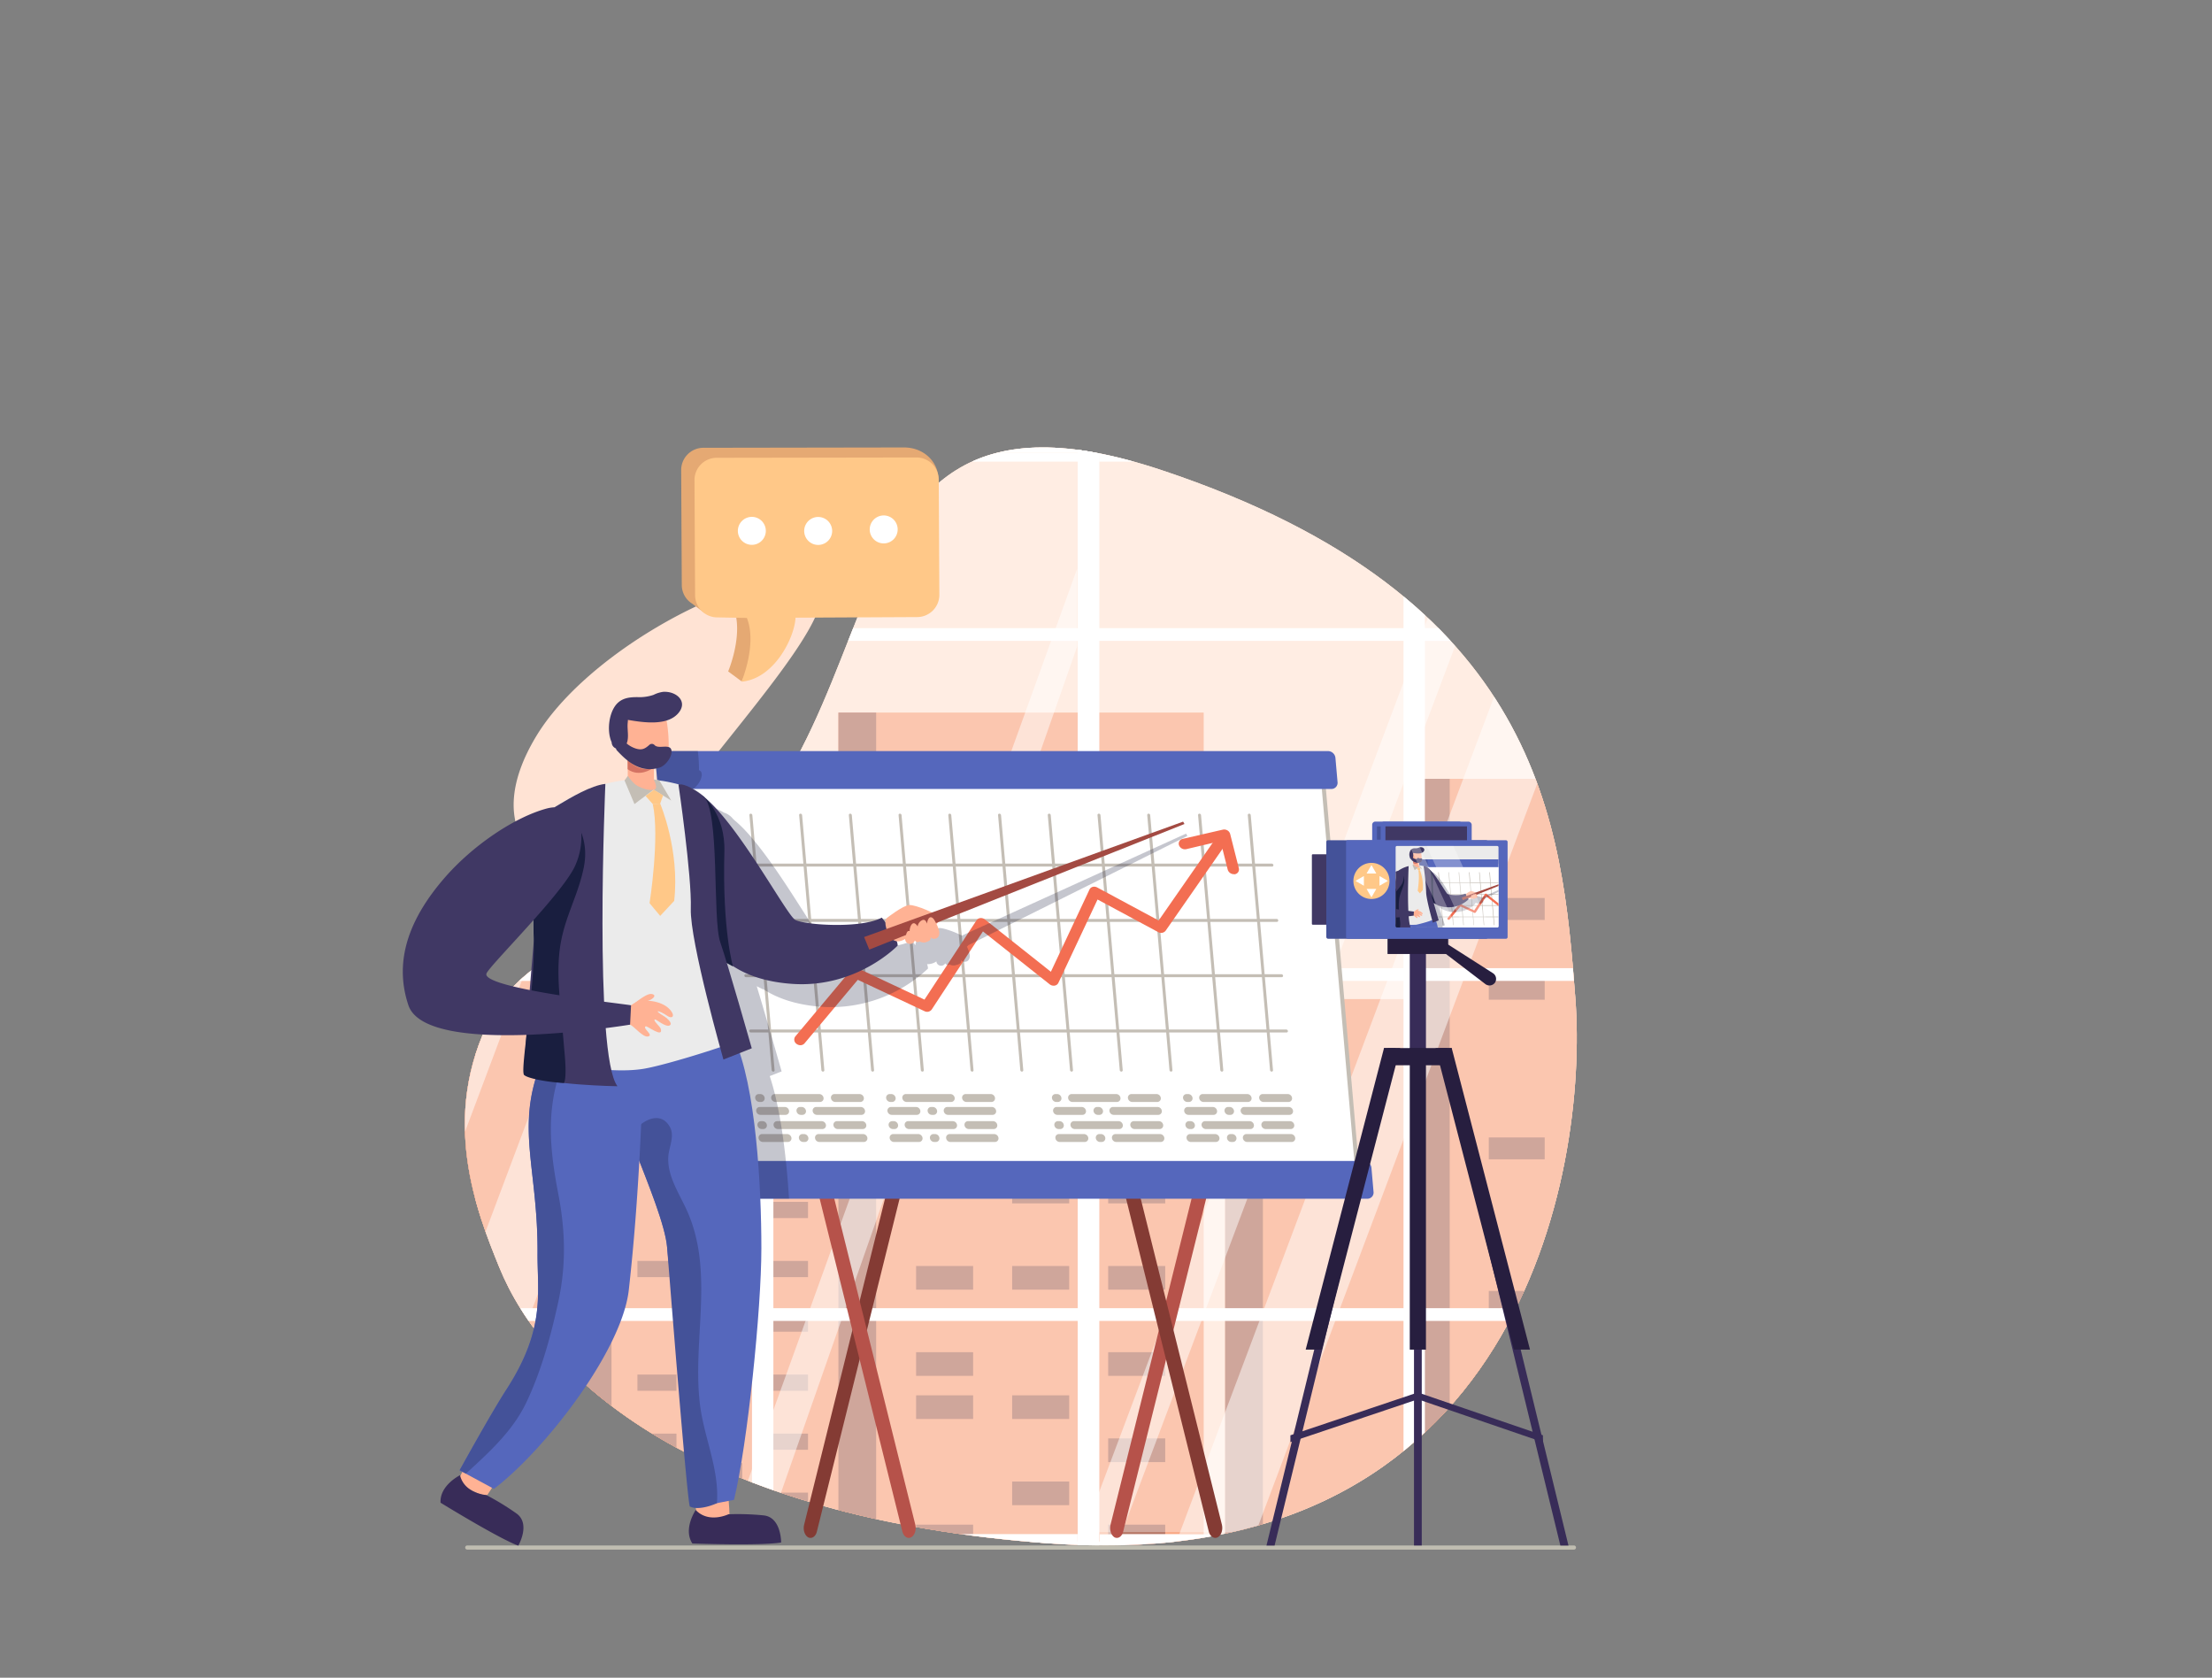 <svg xmlns="http://www.w3.org/2000/svg" width="696.212" height="527.906" data-name="Layer 1" viewBox="-36.536 -39.201 696.212 527.907"><rect x="-36.536" y="-39.201" width="696.212" height="527.907" fill="#808080" stroke="none"/><defs><clipPath id="a"><rect width="276.91" height="96.16" x="98.49" y="-244.87" fill="none"/></clipPath><clipPath id="b"><path fill="none" d="M118.15,280.54c-16.69,31.84-4.43,62,2.4,78.87,14.1,34.78,61.38,79.36,174.75,87.14,146,10,168.14-116.89,164-171.55S448.86,148.62,329.06,108.73s-72.83,98.63-165,139.26C147.68,255.2,126.52,264.57,118.15,280.54Z"/></clipPath><clipPath id="c"><rect width="32.38" height="25.64" x="402.72" y="226.99" fill="none" rx=".38" transform="rotate(180 418.915 239.815)"/></clipPath><clipPath id="d"><path fill="none" d="M402.56,227.69v24.82a.78.78,0,0,0,.8.77h31.2a.79.79,0,0,0,.81-.77V227.69a1,1,0,0,0-1-1H403.58A1,1,0,0,0,402.56,227.69Z"/></clipPath></defs><g clip-path="url(#a)"><path fill="#002cad" d="M171.64-9.79s-2.17,7.35,2.37,11c0,0,22-6.24,28.23-9.46,0,0-2.51-8-8.35-6.84a87,87,0,0,0-11.39,3.28S177.2-6.73,171.64-9.79Z"/><path fill="#002cad" d="M186.19-5.79S181.71.43 184.78 5.4c0 0 22.84 1.4 29.76.42 0 0 .3-8.42-5.61-9.22a87.48 87.48 0 00-11.83-.68S190.42-1.06 186.19-5.79zM371.08-9.79s-2.17 7.35 2.37 11c0 0 22-6.24 28.22-9.46 0 0-2.5-8-8.34-6.84a87 87 0 00-11.39 3.28S376.63-6.73 371.08-9.79z"/><path fill="#002cad" d="M385.63-5.79S381.15.43 384.22 5.4c0 0 22.84 1.4 29.76.42 0 0 .3-8.42-5.61-9.22a87.54 87.54 0 00-11.83-.68S389.86-1.06 385.63-5.79zM276.4-9.26s-2.16 7.32 2.37 11c0 0 22-6.23 28.15-9.43 0 0-2.5-8-8.33-6.83a87.69 87.69 0 00-11.36 3.27S281.94-6.21 276.4-9.26z"/><path fill="#002cad" d="M290.91-5.27s-4.46,6.2-1.4,11.16c0,0,22.78,1.4,29.68.42,0,0,.3-8.4-5.59-9.2a87.07,87.07,0,0,0-11.8-.68S295.13-.56,290.91-5.27Z"/></g><path fill="#ffe3d4" d="M118.15,280.54c-16.69,31.84-4.43,62,2.4,78.87,14.1,34.78,61.38,79.36,174.75,87.14,146,10,168.14-116.89,164-171.55S448.86,148.62,329.06,108.73s-72.83,98.63-165,139.26C147.68,255.2,126.52,264.57,118.15,280.54Z"/><path fill="#ffe3d4" d="M126.82,222.81a9.59,9.59,0,0,0,7.91,5.84c13.7,1.35,33.45-4.46,53.88-30.13,22.84-28.71,47.87-58.32,23.35-56s-65,25.57-79.71,49.92C123.23,207.37,124.5,217.34,126.82,222.81Z"/><g clip-path="url(#b)"><rect width="423.19" height="384.81" x="45.27" y="79.9" fill="#ffe3d4"/><polygon fill="#f9a884" points="126.56 215.9 126.56 203.49 147.15 203.49 147.15 144.15 152.83 144.15 152.83 203.49 175.01 203.49 175.01 215.9 186.89 215.9 186.89 464.71 101.21 464.71 101.21 215.9 126.56 215.9"/><rect width="11.88" height="223.81" x="101.21" y="215.9" fill="#b67665" transform="rotate(180 107.15 327.81)"/><rect width="85.69" height="189.54" x="144.05" y="275.17" fill="#f9a884" transform="rotate(180 186.895 369.94)"/><rect width="11.88" height="189.54" x="144.05" y="275.17" fill="#b67665" transform="rotate(180 149.99 369.94)"/><rect width="12.3" height="5.1" x="205.49" y="283.25" fill="#b67665" transform="rotate(180 211.635 285.795)"/><rect width="12.3" height="5.1" x="184.78" y="283.25" fill="#b67665" transform="rotate(180 190.93 285.795)"/><rect width="12.3" height="5.1" x="205.49" y="301.83" fill="#b67665" transform="rotate(180 211.635 304.375)"/><rect width="12.3" height="5.1" x="184.78" y="301.83" fill="#b67665" transform="rotate(180 190.93 304.375)"/><rect width="12.29" height="5.1" x="164.08" y="301.83" fill="#b67665" transform="rotate(180 170.23 304.375)"/><rect width="12.3" height="5.1" x="205.49" y="320.41" fill="#b67665" transform="rotate(180 211.635 322.96)"/><rect width="12.29" height="5.1" x="164.08" y="320.41" fill="#b67665" transform="rotate(180 170.23 322.96)"/><rect width="12.3" height="5.1" x="184.78" y="329.7" fill="#b67665" transform="rotate(180 190.93 332.25)"/><rect width="12.3" height="5.1" x="205.49" y="338.99" fill="#b67665" transform="rotate(180 211.635 341.54)"/><rect width="12.3" height="5.1" x="184.78" y="348.28" fill="#b67665" transform="rotate(180 190.93 350.83)"/><rect width="12.3" height="5.1" x="205.49" y="357.57" fill="#b67665" transform="rotate(180 211.635 360.12)"/><rect width="12.29" height="5.1" x="164.08" y="357.57" fill="#b67665" transform="rotate(180 170.23 360.12)"/><rect width="12.3" height="5.1" x="205.49" y="374.74" fill="#b67665" transform="rotate(180 211.635 377.29)"/><rect width="12.3" height="5.1" x="184.78" y="374.74" fill="#b67665" transform="rotate(180 190.93 377.29)"/><rect width="12.3" height="5.1" x="205.49" y="393.32" fill="#b67665" transform="rotate(180 211.635 395.87)"/><rect width="12.3" height="5.1" x="184.78" y="393.32" fill="#b67665" transform="rotate(180 190.93 395.87)"/><rect width="12.29" height="5.1" x="164.08" y="393.32" fill="#b67665" transform="rotate(180 170.23 395.87)"/><rect width="12.3" height="5.1" x="205.49" y="411.9" fill="#b67665" transform="rotate(180 211.635 414.45)"/><rect width="12.29" height="5.1" x="164.08" y="411.9" fill="#b67665" transform="rotate(180 170.23 414.45)"/><rect width="12.3" height="5.1" x="184.78" y="421.19" fill="#b67665" transform="rotate(180 190.93 423.74)"/><rect width="12.29" height="5.1" x="164.08" y="421.19" fill="#b67665" transform="rotate(180 170.23 423.74)"/><rect width="12.3" height="5.1" x="205.49" y="430.48" fill="#b67665" transform="rotate(180 211.635 433.03)"/><rect width="12.3" height="5.1" x="184.78" y="439.77" fill="#b67665" transform="rotate(180 190.93 442.32)"/><rect width="12.3" height="5.1" x="205.49" y="449.06" fill="#b67665" transform="rotate(180 211.635 451.615)"/><rect width="12.29" height="5.1" x="164.08" y="449.06" fill="#b67665" transform="rotate(180 170.23 451.615)"/><rect width="85.69" height="189.54" x="349.07" y="275.17" fill="#f9a884" transform="rotate(180 391.915 369.94)"/><rect width="11.88" height="189.54" x="349.07" y="275.17" fill="#b67665" transform="rotate(180 355.01 369.94)"/><rect width="114.97" height="279.69" x="227.35" y="185.02" fill="#f9a884" transform="rotate(180 284.835 324.865)"/><rect width="11.88" height="279.69" x="227.35" y="185.02" fill="#b67665" transform="rotate(180 233.29 324.865)"/><rect width="17.95" height="7.45" x="312.25" y="198.41" fill="#b67665" transform="rotate(180 321.23 202.14)"/><rect width="17.95" height="7.45" x="282.02" y="198.41" fill="#b67665" transform="rotate(180 291 202.14)"/><rect width="17.95" height="7.45" x="312.25" y="225.55" fill="#b67665" transform="rotate(180 321.23 229.275)"/><rect width="17.95" height="7.45" x="282.02" y="225.55" fill="#b67665" transform="rotate(180 291 229.275)"/><rect width="17.95" height="7.45" x="251.79" y="225.55" fill="#b67665" transform="rotate(180 260.77 229.275)"/><rect width="17.95" height="7.45" x="312.25" y="252.68" fill="#b67665" transform="rotate(180 321.23 256.405)"/><rect width="17.95" height="7.45" x="251.79" y="252.68" fill="#b67665" transform="rotate(180 260.77 256.405)"/><rect width="17.95" height="7.45" x="282.02" y="266.25" fill="#b67665" transform="rotate(180 291 269.97)"/><rect width="17.95" height="7.45" x="312.25" y="279.81" fill="#b67665" transform="rotate(180 321.23 283.54)"/><rect width="17.95" height="7.45" x="282.02" y="293.38" fill="#b67665" transform="rotate(180 291 297.105)"/><rect width="17.95" height="7.45" x="312.25" y="306.95" fill="#b67665" transform="rotate(180 321.23 310.67)"/><rect width="17.95" height="7.45" x="251.79" y="306.95" fill="#b67665" transform="rotate(180 260.77 310.67)"/><rect width="17.95" height="7.45" x="312.25" y="332.02" fill="#b67665" transform="rotate(180 321.23 335.745)"/><rect width="17.95" height="7.45" x="282.02" y="332.02" fill="#b67665" transform="rotate(180 291 335.745)"/><rect width="17.95" height="7.45" x="312.25" y="359.15" fill="#b67665" transform="rotate(180 321.23 362.88)"/><rect width="17.95" height="7.45" x="282.02" y="359.15" fill="#b67665" transform="rotate(180 291 362.88)"/><rect width="17.95" height="7.45" x="251.79" y="359.15" fill="#b67665" transform="rotate(180 260.77 362.88)"/><rect width="17.95" height="7.45" x="312.25" y="386.29" fill="#b67665" transform="rotate(180 321.23 390.01)"/><rect width="17.95" height="7.45" x="251.79" y="386.29" fill="#b67665" transform="rotate(180 260.77 390.01)"/><rect width="17.95" height="7.45" x="282.02" y="399.85" fill="#b67665" transform="rotate(180 291 403.58)"/><rect width="17.95" height="7.45" x="251.79" y="399.85" fill="#b67665" transform="rotate(180 260.77 403.58)"/><rect width="17.95" height="7.45" x="312.25" y="413.42" fill="#b67665" transform="rotate(180 321.23 417.145)"/><rect width="17.95" height="7.45" x="282.02" y="426.99" fill="#b67665" transform="rotate(180 291 430.71)"/><rect width="17.95" height="7.45" x="312.25" y="440.55" fill="#b67665" transform="rotate(180 321.23 444.28)"/><rect width="17.95" height="7.45" x="251.79" y="440.55" fill="#b67665" transform="rotate(180 260.77 444.28)"/><rect width="112.68" height="258.84" x="408.1" y="205.87" fill="#f9a884" transform="rotate(180 464.44 335.285)"/><rect width="11.65" height="258.84" x="408.1" y="205.87" fill="#b67665" transform="rotate(180 413.925 335.285)"/><rect width="17.6" height="6.9" x="491.31" y="218.26" fill="#b67665" transform="rotate(180 500.115 221.71)"/><rect width="17.6" height="6.9" x="461.69" y="218.26" fill="#b67665" transform="rotate(180 470.485 221.71)"/><rect width="17.6" height="6.9" x="491.31" y="243.37" fill="#b67665" transform="rotate(180 500.115 246.82)"/><rect width="17.6" height="6.9" x="461.69" y="243.37" fill="#b67665" transform="rotate(180 470.485 246.82)"/><rect width="17.6" height="6.9" x="432.06" y="243.37" fill="#b67665" transform="rotate(180 440.855 246.82)"/><rect width="17.6" height="6.9" x="491.31" y="268.48" fill="#b67665" transform="rotate(180 500.115 271.93)"/><rect width="17.6" height="6.9" x="432.06" y="268.48" fill="#b67665" transform="rotate(180 440.855 271.93)"/><rect width="17.6" height="6.9" x="461.69" y="281.04" fill="#b67665" transform="rotate(180 470.485 284.49)"/><rect width="17.6" height="6.9" x="491.31" y="293.6" fill="#b67665" transform="rotate(180 500.115 297.045)"/><rect width="17.6" height="6.9" x="461.69" y="306.15" fill="#b67665" transform="rotate(180 470.485 309.6)"/><rect width="17.6" height="6.9" x="491.31" y="318.71" fill="#b67665" transform="rotate(180 500.115 322.155)"/><rect width="17.6" height="6.9" x="432.06" y="318.71" fill="#b67665" transform="rotate(180 440.855 322.155)"/><rect width="17.6" height="6.9" x="491.31" y="341.91" fill="#b67665" transform="rotate(180 500.115 345.36)"/><rect width="17.6" height="6.9" x="461.69" y="341.91" fill="#b67665" transform="rotate(180 470.485 345.36)"/><rect width="17.6" height="6.9" x="491.31" y="367.02" fill="#b67665" transform="rotate(180 500.115 370.47)"/><rect width="17.6" height="6.9" x="461.69" y="367.02" fill="#b67665" transform="rotate(180 470.485 370.47)"/><rect width="17.6" height="6.9" x="432.06" y="367.02" fill="#b67665" transform="rotate(180 440.855 370.47)"/><rect width="17.6" height="6.9" x="491.31" y="392.13" fill="#b67665" transform="rotate(180 500.115 395.58)"/><rect width="17.6" height="6.9" x="432.06" y="392.13" fill="#b67665" transform="rotate(180 440.855 395.58)"/><rect width="17.6" height="6.9" x="461.69" y="404.69" fill="#b67665" transform="rotate(180 470.485 408.135)"/><rect width="17.6" height="6.9" x="432.06" y="404.69" fill="#b67665" transform="rotate(180 440.855 408.135)"/><rect width="17.6" height="6.9" x="491.31" y="417.24" fill="#b67665" transform="rotate(180 500.115 420.69)"/><rect width="17.6" height="6.9" x="461.69" y="429.8" fill="#b67665" transform="rotate(180 470.485 433.245)"/><rect width="17.6" height="6.9" x="491.31" y="442.35" fill="#b67665" transform="rotate(180 500.115 445.8)"/><rect width="17.6" height="6.9" x="432.06" y="442.35" fill="#b67665" transform="rotate(180 440.855 445.8)"/><rect width="72.57" height="176.55" x="43.95" y="288.16" fill="#f9a884" transform="rotate(180 80.24 376.435)"/><rect width="7.5" height="176.55" x="43.95" y="288.16" fill="#b67665" transform="rotate(180 47.705 376.435)"/><rect width="11.33" height="4.7" x="97.55" y="296.61" fill="#b67665" transform="rotate(180 103.215 298.965)"/><rect width="11.33" height="4.7" x="78.46" y="296.61" fill="#b67665" transform="rotate(180 84.13 298.965)"/><rect width="11.33" height="4.7" x="97.55" y="313.74" fill="#b67665" transform="rotate(180 103.215 316.095)"/><rect width="11.33" height="4.7" x="78.46" y="313.74" fill="#b67665" transform="rotate(180 84.13 316.095)"/><rect width="11.33" height="4.7" x="59.38" y="313.74" fill="#b67665" transform="rotate(180 65.05 316.095)"/><rect width="11.33" height="4.7" x="97.55" y="330.87" fill="#b67665" transform="rotate(180 103.215 333.22)"/><rect width="11.33" height="4.7" x="59.38" y="330.87" fill="#b67665" transform="rotate(180 65.05 333.22)"/><rect width="11.33" height="4.7" x="78.46" y="339.43" fill="#b67665" transform="rotate(180 84.13 341.785)"/><rect width="11.33" height="4.7" x="97.55" y="348" fill="#b67665" transform="rotate(180 103.215 350.35)"/><rect width="11.33" height="4.7" x="78.46" y="356.56" fill="#b67665" transform="rotate(180 84.13 358.91)"/><rect width="11.33" height="4.7" x="97.55" y="365.12" fill="#b67665" transform="rotate(180 103.215 367.475)"/><rect width="11.33" height="4.7" x="59.38" y="365.12" fill="#b67665" transform="rotate(180 65.05 367.475)"/><rect width="11.33" height="4.7" x="97.55" y="380.95" fill="#b67665" transform="rotate(180 103.215 383.305)"/><rect width="11.33" height="4.7" x="78.46" y="380.95" fill="#b67665" transform="rotate(180 84.13 383.305)"/><rect width="11.33" height="4.7" x="97.55" y="398.08" fill="#b67665" transform="rotate(180 103.215 400.43)"/><rect width="11.33" height="4.7" x="78.46" y="398.08" fill="#b67665" transform="rotate(180 84.13 400.43)"/><rect width="11.33" height="4.7" x="59.38" y="398.08" fill="#b67665" transform="rotate(180 65.05 400.43)"/><rect width="11.33" height="4.7" x="97.55" y="415.21" fill="#b67665" transform="rotate(180 103.215 417.555)"/><rect width="11.33" height="4.7" x="59.38" y="415.21" fill="#b67665" transform="rotate(180 65.05 417.555)"/><rect width="11.33" height="4.7" x="78.46" y="423.77" fill="#b67665" transform="rotate(180 84.13 426.12)"/><rect width="11.33" height="4.7" x="59.38" y="423.77" fill="#b67665" transform="rotate(180 65.05 426.12)"/><rect width="11.33" height="4.7" x="97.55" y="432.33" fill="#b67665" transform="rotate(180 103.215 434.685)"/><rect width="11.33" height="4.7" x="78.46" y="440.9" fill="#b67665" transform="rotate(180 84.13 443.25)"/><rect width="11.33" height="4.7" x="97.55" y="449.46" fill="#b67665" transform="rotate(180 103.215 451.81)"/><rect width="11.33" height="4.7" x="59.38" y="449.46" fill="#b67665" transform="rotate(180 65.05 451.81)"/><rect width="307.55" height="350.66" x="-1.52" y="99.2" fill="#fff" opacity=".35"/><rect width="6.73" height="359.2" x="302.67" y="95.19" fill="#fff"/><polygon fill="#fff" points="104.36 443.53 80.49 443.53 208.45 103.22 232.32 103.22 104.36 443.53" opacity=".5"/><polygon fill="#fff" points="62.22 443.53 50.28 443.53 178.24 103.22 190.17 103.22 62.22 443.53" opacity=".5"/><polygon fill="#fff" points="204.72 443.53 192.79 443.53 302.49 139.75 302.49 164.23 204.72 443.53" opacity=".5"/><rect width="9.28" height="314.28" x="147.61" y="293.35" fill="#fff" transform="rotate(-90 152.255 450.495)"/><rect width="6.73" height="355.57" x="200.15" y="97" fill="#fff"/><rect width="2.83" height="300.75" x="150.84" y="294.57" fill="#fff" transform="rotate(90 152.255 444.945)"/><rect width="8.02" height="314.28" x="148.24" y="-57.94" fill="#fff" transform="rotate(-90 152.255 99.205)"/><rect width="2.83" height="300.88" x="150.84" y="-45.81" fill="#fff" transform="rotate(90 152.255 104.635)"/><rect width="307.55" height="350.66" x="307.65" y="92.26" fill="#fff" opacity=".35"/><rect width="6.73" height="359.2" x="302.7" y="95.19" fill="#fff"/><polygon fill="#fff" points="358.51 443.53 334.64 443.53 462.6 103.22 486.47 103.22 358.51 443.53" opacity=".5"/><polygon fill="#fff" points="316.37 443.53 304.43 443.53 432.39 103.22 444.32 103.22 316.37 443.53" opacity=".5"/><polygon fill="#fff" points="512.3 443.53 500.37 443.53 610.07 139.75 610.07 164.23 512.3 443.53" opacity=".6"/><rect width="6.73" height="355.57" x="405.21" y="97" fill="#fff"/><rect width="9.28" height="314.28" x="455.19" y="293.35" fill="#fff" transform="rotate(-90 459.835 450.495)"/><rect width="6.73" height="355.57" x="507.73" y="97" fill="#fff"/><rect width="2.83" height="300.75" x="458.42" y="294.57" fill="#fff" transform="rotate(90 459.835 444.945)"/><rect width="8.02" height="314.28" x="455.82" y="-57.94" fill="#fff" transform="rotate(-90 459.835 99.205)"/><rect width="2.83" height="300.88" x="458.42" y="-45.81" fill="#fff" transform="rotate(90 459.835 104.635)"/><rect width="4.01" height="632.91" x="309.56" y="-156.01" fill="#fff" transform="rotate(-90 311.57 160.45)"/><rect width="4.01" height="632.91" x="309.56" y="-49.02" fill="#fff" transform="rotate(-90 311.57 267.44)"/><rect width="4.01" height="632.91" x="309.56" y="57.97" fill="#fff" transform="rotate(-90 311.575 374.425)"/></g><path fill="#c0bdb1" d="M458.93,448.4H110.61a.65.65,0,1,1,0-1.29H458.93a.65.65,0,0,1,0,1.29Z"/><path fill="#b6524a" d="M315,444.72c.89,0,1.72-.8,2-2.07L348,318.28c.4-1.62-.19-3.39-1.32-4s-2.36.27-2.76,1.88L313,440.57c-.4,1.61.19,3.39,1.31,4A1.53,1.53,0,0,0,315,444.72Z"/><path fill="#843b34" d="M346 444.72a1.46 1.46 0 00.72-.19c1.13-.57 1.72-2.35 1.32-4L317.08 316.19c-.4-1.61-1.64-2.46-2.77-1.88s-1.71 2.35-1.31 4l30.91 124.37C344.23 443.92 345.06 444.72 346 444.72zM218.59 444.72c.89 0 1.73-.8 2-2.07l30.91-124.37c.4-1.62-.18-3.39-1.31-4s-2.36.27-2.76 1.88L216.56 440.57c-.41 1.61.18 3.39 1.31 4A1.49 1.49 0 00218.59 444.72z"/><path fill="#b6524a" d="M249.5,444.72a1.5,1.5,0,0,0,.73-.19c1.13-.57,1.71-2.35,1.31-4L220.63,316.19c-.4-1.61-1.64-2.46-2.76-1.88s-1.72,2.35-1.31,4l30.91,124.37C247.78,443.92,248.61,444.72,249.5,444.72Z"/><polygon fill="#fff" points="390.96 332.72 185.9 332.72 174.62 203.74 379.67 203.74 390.96 332.72"/><path fill="#c4beb5" d="M173.92,203.1H380.26l11.4,130.27H185.32Zm205.17,1.29H175.32l11.17,127.69H390.26Z"/><path fill="#c4beb5" d="M332.06,298a.42.42,0,0,0,.42-.47l-7-80.23a.52.52,0,0,0-.5-.47.43.43,0,0,0-.43.47l7,80.23A.52.52,0,0,0,332.06,298Z"/><path fill="#c4beb5" d="M195.21 233.48H363.83a.42.42 0 00.43-.46.53.53 0 00-.51-.47H195.13a.42.42 0 00-.42.47A.52.52 0 00195.21 233.48zM196.74 250.88H365.35a.42.42 0 00.43-.46.52.52 0 00-.51-.47H196.65a.42.42 0 00-.42.47A.51.51 0 00196.74 250.88zM198.26 268.28H366.88a.42.42 0 00.42-.46.52.52 0 00-.5-.47H198.18a.43.43 0 00-.43.47A.52.52 0 00198.26 268.28zM199.78 285.68H368.4a.41.41 0 00.42-.46.52.52 0 00-.5-.46H199.7a.41.41 0 00-.42.46A.51.51 0 00199.78 285.68z"/><path fill="#c4beb5" d="M316.4 298a.43.43 0 00.43-.47l-7-80.23a.52.52 0 00-.51-.47.42.42 0 00-.42.47l7 80.23A.52.52 0 00316.4 298zM363.71 298a.42.42 0 00.42-.47l-7-80.23a.52.52 0 00-.5-.47.43.43 0 00-.43.47l7 80.23A.53.53 0 00363.71 298zM348.06 298a.42.42 0 00.42-.47l-7-80.23a.52.52 0 00-.5-.47.43.43 0 00-.43.47l7 80.23A.52.52 0 00348.06 298zM300.75 298a.43.43 0 00.43-.47l-7-80.23a.52.52 0 00-.51-.47.42.42 0 00-.42.47l7 80.23A.52.52 0 00300.75 298zM285.1 298a.43.43 0 00.43-.47l-7-80.23a.53.53 0 00-.51-.47.41.41 0 00-.42.47l7 80.23A.51.51 0 00285.1 298zM269.45 298a.41.41 0 00.42-.47l-7-80.23a.51.51 0 00-.5-.47.43.43 0 00-.43.47l7 80.23A.53.53 0 00269.45 298zM253.8 298a.42.42 0 00.42-.47l-7-80.23a.52.52 0 00-.51-.47.42.42 0 00-.42.47l7 80.23A.52.52 0 00253.8 298zM238.14 298a.43.43 0 00.43-.47l-7-80.23a.52.52 0 00-.51-.47.42.42 0 00-.42.47l7 80.23A.52.52 0 00238.14 298zM222.49 298a.43.43 0 00.43-.47l-7-80.23a.53.53 0 00-.51-.47.42.42 0 00-.42.47l7 80.23A.52.52 0 00222.49 298zM206.84 298a.41.41 0 00.42-.47l-7-80.23a.52.52 0 00-.5-.47.42.42 0 00-.42.47l7 80.23A.52.52 0 00206.84 298z"/><path fill="#f36e52" d="M215.38,289.69a2,2,0,0,1-1.2-.41,1.64,1.64,0,0,1-.39-2.36l17.61-21a1.83,1.83,0,0,1,2.15-.39l20.89,9.81,16.37-24.94a1.64,1.64,0,0,1,1.21-.71,2,2,0,0,1,1.44.43l20.76,16.46,12.15-25.87a1.59,1.59,0,0,1,1-.84,2,2,0,0,1,1.43.18l19.34,10.4,17.47-25.12a1.82,1.82,0,0,1,2.47-.37,1.67,1.67,0,0,1,.59,2.34l-18.33,26.36a1.81,1.81,0,0,1-2.33.45l-19.1-10.27-12.32,26.22a1.59,1.59,0,0,1-1.19.88,2,2,0,0,1-1.56-.42l-21-16.64-16.13,24.58a1.78,1.78,0,0,1-2.26.52l-21-9.87-16.77,20A1.7,1.7,0,0,1,215.38,289.69Z"/><path fill="#f36e52" d="M351.78,235.87a2,2,0,0,1-1.9-1.42l-2.27-9L336.82,228a2,2,0,0,1-2.27-1.23,1.52,1.52,0,0,1,1.15-2l12.64-2.91a2,2,0,0,1,1.44.23,1.89,1.89,0,0,1,.87,1.14l2.73,10.76a1.54,1.54,0,0,1-1.33,1.91A1.23,1.23,0,0,1,351.78,235.87Z"/><path fill="#c4beb5" d="M262.81 307.55h-14a1.39 1.39 0 01-1.35-1.25h0a1.12 1.12 0 011.14-1.24h14a1.38 1.38 0 011.35 1.24h0A1.13 1.13 0 01262.81 307.55zM244.22 307.55h-.49a1.39 1.39 0 01-1.36-1.25h0a1.12 1.12 0 011.14-1.24H244a1.4 1.4 0 011.36 1.24h0A1.13 1.13 0 01244.22 307.55zM275.86 311.61h-14a1.38 1.38 0 01-1.36-1.24h0a1.12 1.12 0 011.14-1.24h14a1.37 1.37 0 011.35 1.24h0A1.11 1.11 0 01275.86 311.61zM257.28 311.61h-.5a1.37 1.37 0 01-1.35-1.24h0a1.11 1.11 0 011.13-1.24h.5a1.38 1.38 0 011.35 1.24h0A1.12 1.12 0 01257.28 311.61zM275.5 307.55h-7.87a1.39 1.39 0 01-1.35-1.25h0a1.12 1.12 0 011.14-1.24h7.86a1.39 1.39 0 011.36 1.24h0A1.13 1.13 0 01275.5 307.55zM252 311.61h-7.87a1.38 1.38 0 01-1.35-1.24h0a1.12 1.12 0 011.13-1.24h7.87a1.38 1.38 0 011.36 1.24h0A1.12 1.12 0 01252 311.61zM263.55 316.07h-14a1.38 1.38 0 01-1.35-1.24h0a1.11 1.11 0 011.13-1.24h14a1.38 1.38 0 011.36 1.24h0A1.12 1.12 0 01263.55 316.07zM245 316.07h-.5a1.38 1.38 0 01-1.35-1.24h0a1.12 1.12 0 011.13-1.24h.5a1.37 1.37 0 011.35 1.24h0A1.12 1.12 0 01245 316.07zM276.6 320.14h-14a1.38 1.38 0 01-1.35-1.25h0a1.12 1.12 0 011.13-1.24h14a1.39 1.39 0 011.35 1.24h0A1.13 1.13 0 01276.6 320.14zM258 320.14h-.5a1.39 1.39 0 01-1.35-1.25h0a1.12 1.12 0 011.13-1.24h.5a1.39 1.39 0 011.36 1.24h0A1.13 1.13 0 01258 320.14zM276.25 316.07h-7.87a1.38 1.38 0 01-1.35-1.24h0a1.11 1.11 0 011.13-1.24H276a1.37 1.37 0 011.35 1.24h0A1.12 1.12 0 01276.25 316.07zM252.7 320.14h-7.87a1.38 1.38 0 01-1.35-1.25h0a1.12 1.12 0 011.13-1.24h7.87a1.39 1.39 0 011.35 1.24h0A1.13 1.13 0 01252.7 320.14zM221.54 307.55h-14a1.39 1.39 0 01-1.35-1.25h0a1.12 1.12 0 011.14-1.24h14a1.39 1.39 0 011.35 1.24h0A1.13 1.13 0 01221.54 307.55zM203 307.55h-.49a1.39 1.39 0 01-1.36-1.25h0a1.12 1.12 0 011.14-1.24h.49a1.39 1.39 0 011.36 1.24h0A1.13 1.13 0 01203 307.55zM234.6 311.61h-14a1.38 1.38 0 01-1.36-1.24h0a1.12 1.12 0 011.14-1.24h14a1.37 1.37 0 011.35 1.24h0A1.12 1.12 0 01234.6 311.61zM216 311.61h-.49a1.37 1.37 0 01-1.35-1.24h0a1.11 1.11 0 011.13-1.24h.5a1.38 1.38 0 011.35 1.24h0A1.12 1.12 0 01216 311.61zM234.24 307.55h-7.87A1.39 1.39 0 01225 306.3h0a1.12 1.12 0 011.13-1.24H234a1.39 1.39 0 011.36 1.24h0A1.13 1.13 0 01234.24 307.55zM210.69 311.61h-7.87a1.37 1.37 0 01-1.35-1.24h0a1.12 1.12 0 011.13-1.24h7.87a1.37 1.37 0 011.35 1.24h0A1.11 1.11 0 01210.69 311.61zM222.29 316.07h-14a1.38 1.38 0 01-1.35-1.24h0a1.11 1.11 0 011.13-1.24h14a1.38 1.38 0 011.36 1.24h0A1.12 1.12 0 01222.29 316.07zM203.71 316.07h-.5a1.38 1.38 0 01-1.35-1.24h0a1.12 1.12 0 011.13-1.24h.5a1.37 1.37 0 011.35 1.24h0A1.12 1.12 0 01203.71 316.07zM235.34 320.14h-14a1.38 1.38 0 01-1.35-1.25h0a1.12 1.12 0 011.13-1.24h14a1.39 1.39 0 011.35 1.24h0A1.13 1.13 0 01235.34 320.14zM216.76 320.14h-.5a1.39 1.39 0 01-1.35-1.25h0a1.12 1.12 0 011.13-1.24h.5a1.4 1.4 0 011.36 1.24h0A1.13 1.13 0 01216.76 320.14zM235 316.07h-7.87a1.38 1.38 0 01-1.35-1.24h0a1.11 1.11 0 011.13-1.24h7.87a1.37 1.37 0 011.35 1.24h0A1.12 1.12 0 01235 316.07zM211.44 320.14h-7.87a1.38 1.38 0 01-1.35-1.25h0a1.11 1.11 0 011.13-1.24h7.87a1.39 1.39 0 011.35 1.24h0A1.13 1.13 0 01211.44 320.14zM356.25 307.55h-14a1.39 1.39 0 01-1.35-1.25h0a1.12 1.12 0 011.14-1.24h14a1.39 1.39 0 011.35 1.24h0A1.13 1.13 0 01356.25 307.55zM337.67 307.55h-.5a1.39 1.39 0 01-1.35-1.25h0a1.12 1.12 0 011.13-1.24h.5a1.39 1.39 0 011.36 1.24h0A1.13 1.13 0 01337.67 307.55zM369.31 311.61h-14a1.38 1.38 0 01-1.36-1.24h0a1.12 1.12 0 011.14-1.24h14a1.37 1.37 0 011.35 1.24h0A1.12 1.12 0 01369.31 311.61zM350.72 311.61h-.49a1.38 1.38 0 01-1.36-1.24h0a1.12 1.12 0 011.14-1.24h.5a1.38 1.38 0 011.35 1.24h0A1.12 1.12 0 01350.72 311.61zM369 307.55h-7.87a1.39 1.39 0 01-1.35-1.25h0a1.12 1.12 0 011.13-1.24h7.87a1.38 1.38 0 011.35 1.24h0A1.12 1.12 0 01369 307.55zM345.4 311.61h-7.87a1.37 1.37 0 01-1.35-1.24h0a1.12 1.12 0 011.13-1.24h7.87a1.37 1.37 0 011.35 1.24h0A1.11 1.11 0 01345.4 311.61zM357 316.07H343a1.38 1.38 0 01-1.35-1.24h0a1.11 1.11 0 011.13-1.24h14a1.37 1.37 0 011.35 1.24h0A1.12 1.12 0 01357 316.07zM338.41 316.07h-.49a1.38 1.38 0 01-1.35-1.24h0a1.12 1.12 0 011.13-1.24h.5a1.37 1.37 0 011.35 1.24h0A1.12 1.12 0 01338.41 316.07zM370.05 320.14H356a1.38 1.38 0 01-1.35-1.25h0a1.12 1.12 0 011.13-1.24h14a1.4 1.4 0 011.35 1.24h0A1.13 1.13 0 01370.05 320.14zM351.47 320.14H351a1.39 1.39 0 01-1.35-1.25h0a1.12 1.12 0 011.13-1.24h.5a1.38 1.38 0 011.35 1.24h0A1.13 1.13 0 01351.47 320.14zM369.7 316.07h-7.87a1.38 1.38 0 01-1.35-1.24h0a1.11 1.11 0 011.13-1.24h7.87a1.37 1.37 0 011.35 1.24h0A1.12 1.12 0 01369.7 316.07zM346.14 320.14h-7.87a1.39 1.39 0 01-1.35-1.25h0a1.12 1.12 0 011.14-1.24h7.87a1.39 1.39 0 011.35 1.24h0A1.13 1.13 0 01346.14 320.14zM315 307.55H301a1.38 1.38 0 01-1.35-1.25h0a1.12 1.12 0 011.13-1.24h14a1.39 1.39 0 011.35 1.24h0A1.13 1.13 0 01315 307.55zM296.41 307.55h-.5a1.39 1.39 0 01-1.35-1.25h0a1.12 1.12 0 011.14-1.24h.49a1.37 1.37 0 011.35 1.24h0A1.11 1.11 0 01296.41 307.55zM328.05 311.61H314a1.38 1.38 0 01-1.35-1.24h0a1.12 1.12 0 011.14-1.24h14a1.37 1.37 0 011.35 1.24h0A1.12 1.12 0 01328.05 311.61zM309.46 311.61H309a1.39 1.39 0 01-1.36-1.24h0a1.12 1.12 0 011.14-1.24h.5a1.38 1.38 0 011.35 1.24h0A1.12 1.12 0 01309.46 311.61zM327.69 307.55h-7.87a1.39 1.39 0 01-1.35-1.25h0a1.12 1.12 0 011.13-1.24h7.87a1.37 1.37 0 011.35 1.24h0A1.11 1.11 0 01327.69 307.55zM304.14 311.61h-7.87a1.37 1.37 0 01-1.35-1.24h0a1.11 1.11 0 011.13-1.24h7.87a1.37 1.37 0 011.35 1.24h0A1.11 1.11 0 01304.14 311.61zM315.74 316.07h-14a1.38 1.38 0 01-1.35-1.24h0a1.11 1.11 0 011.13-1.24h14a1.37 1.37 0 011.35 1.24h0A1.12 1.12 0 01315.74 316.07zM297.16 316.07h-.5a1.38 1.38 0 01-1.35-1.24h0a1.12 1.12 0 011.13-1.24h.5a1.37 1.37 0 011.35 1.24h0A1.12 1.12 0 01297.16 316.07zM328.79 320.14h-14a1.38 1.38 0 01-1.35-1.25h0a1.12 1.12 0 011.13-1.24h14a1.39 1.39 0 011.36 1.24h0A1.13 1.13 0 01328.79 320.14zM310.21 320.14h-.5a1.38 1.38 0 01-1.35-1.25h0a1.12 1.12 0 011.14-1.24H310a1.38 1.38 0 011.35 1.24h0A1.13 1.13 0 01310.21 320.14zM328.44 316.07h-7.87a1.38 1.38 0 01-1.35-1.24h0a1.11 1.11 0 011.13-1.24h7.87a1.37 1.37 0 011.35 1.24h0A1.12 1.12 0 01328.44 316.07zM304.88 320.14H297a1.39 1.39 0 01-1.36-1.25h0a1.12 1.12 0 011.14-1.24h7.87a1.39 1.39 0 011.35 1.24h0A1.13 1.13 0 01304.88 320.14z"/><path fill="#5567bc" d="M381.46 197.14H171.69a1.93 1.93 0 00-2 2.14l.67 7.64a2.39 2.39 0 002.33 2.14H382.5a1.93 1.93 0 001.95-2.14l-.67-7.65A2.37 2.37 0 00381.46 197.14zM392.74 326.11H183a1.93 1.93 0 00-1.95 2.15l.66 7.64A2.39 2.39 0 00184 338H393.78a1.94 1.94 0 002-2.14l-.67-7.65A2.39 2.39 0 00392.74 326.11z"/><path fill="#191e3f" d="M211.81,338c-.88-13.76-2.68-28.38-6.08-38.59l3.74-1.48s-4.64-16.35-7.83-26.8l2,1,0-.12c4.45,2.92,10.49,5.05,18.69,5.62a44.6,44.6,0,0,0,33.21-12.06,4.38,4.38,0,0,0-.29-1.39,4.72,4.72,0,0,0,2.94-.87,1.49,1.49,0,0,0,2.59.89.49.49,0,0,0,.13-.28c.28.31.62.61,1,.54a.91.91,0,0,0,.38-.19,2.77,2.77,0,0,0,2,.24.85.85,0,0,0,.14-.1,1.26,1.26,0,0,0,.56-.1c.78-.34,1.07-.5,1-1.38a1.28,1.28,0,0,0,1,.52c1.2,0,1.75-.83,1.72-2,0-.17,0-.31-.07-.38a.37.37,0,0,0,0-.11,11.62,11.62,0,0,0-.84-2.27,4,4,0,0,0,.45-.47l68.94-34.37-.42-.74-70.54,32.09c-2.42-1.23-5.91-2.46-7.15-2.37-1.91.15-7,4.07-7,4.07a1.71,1.71,0,0,0-.47,1.34c-.65-.87-1.13-1.45-1.13-1.45-6.62,3.56-24.27,2.33-27.24.71-2.67-1.47-17.61-29.59-28.57-38.57-.3-.29-.49-.45-.49-.45h0a5.92,5.92,0,0,0-2.38-1.81l-.49-.18c-3.37-2-4.9-1.62-4.9-1.62h0c-.62-.17-1.23-.33-1.84-.46,0,0,0,0,0,0-1.38-.31-2.74-.53-4.07-.71l0,0a12.49,12.49,0,0,0-1.74-.33V210a10.48,10.48,0,0,0,1.66-.35c2.21-.66,4.23-3.75,3.88-5.5a1.24,1.24,0,0,0-.84-1,44.6,44.6,0,0,0-.37-6.06H171.69a1.93,1.93,0,0,0-2,2.14l.67,7.64a2.39,2.39,0,0,0,2.33,2.14h1.71l10.24,117.05H183a1.93,1.93,0,0,0-1.95,2.15l.66,7.64A2.39,2.39,0,0,0,184,338Z" opacity=".25"/><path fill="#271e3f" d="M433.32,267l-14.69-9.38-1.52,2.25L431,270.47A2.13,2.13,0,0,0,434,270h0A2.14,2.14,0,0,0,433.32,267Z"/><rect width="5.09" height="41.99" x="407.18" y="251.31" fill="#382c58" transform="rotate(180 409.725 272.305)"/><polygon fill="#382c58" points="454.58 447.12 457.13 447.12 418.95 290.6 416.4 290.6 454.58 447.12"/><rect width="2.44" height="156.52" x="408.5" y="290.6" fill="#382c58" transform="rotate(180 409.725 368.855)"/><polygon fill="#382c58" points="362.08 447.12 364.63 447.12 402.8 290.6 400.26 290.6 362.08 447.12"/><polygon fill="#271e3f" points="439.93 385.47 415.29 290.6 420.38 290.6 445.02 385.47 439.93 385.47"/><rect width="5.09" height="94.88" x="407.18" y="290.6" fill="#271e3f"/><polygon fill="#271e3f" points="374.42 385.47 399.07 290.6 404.16 290.6 379.51 385.47 374.42 385.47"/><rect width="21.32" height="5.41" x="399.06" y="290.6" fill="#271e3f" transform="rotate(180 409.725 293.3)"/><rect width="19.09" height="5.41" x="400.18" y="255.59" fill="#271e3f" transform="rotate(180 409.725 258.29)"/><polygon fill="#382c58" points="410.1 401.23 449.09 414.59 449.09 412.44 410.1 399.08 410.1 401.23"/><polygon fill="#382c58" points="369.61 414.59 409.35 401.23 409.35 399.08 369.61 412.44 369.61 414.59"/><path fill="#403864" d="M376.66,229.62h43.6a.27.27,0,0,1,.27.27v21.6a.28.28,0,0,1-.28.28h-43.6a.28.28,0,0,1-.28-.28v-21.6A.27.27,0,0,1,376.66,229.62Z"/><rect width="50.84" height="31" x="380.91" y="225.19" fill="#445299" rx=".52"/><rect width="26.82" height="5.66" x="396.1" y="220.09" fill="#445299" rx=".24"/><path fill="#5567bc" d="M422.68,226.49H396.35a1,1,0,0,1-1-1v-5.17a1,1,0,0,1,1-1h26.33a1,1,0,0,1,1,1v5.17A1,1,0,0,1,422.68,226.49ZM396.85,225h25.33v-4.17H396.85Z"/><rect width="27.15" height="6.92" x="398.78" y="220.09" fill="#403864" rx=".32"/><path fill="#5567bc" d="M425.61,227.74H399.1a1.06,1.06,0,0,1-1.07-1.06v-6.27a1.07,1.07,0,0,1,1.07-1.07h26.51a1.06,1.06,0,0,1,1.06,1.07v6.27A1.05,1.05,0,0,1,425.61,227.74Zm-26.09-1.48h25.67v-5.43H399.52Z"/><rect width="50.84" height="31" x="387.13" y="225.19" fill="#5567bc" rx=".5"/><g clip-path="url(#c)"><path fill="#ebebeb" d="M402.56,227.69v24.82a.78.78,0,0,0,.8.77h31.2a.79.79,0,0,0,.81-.77V227.69a1,1,0,0,0-1-1H403.58A1,1,0,0,0,402.56,227.69Z"/><g clip-path="url(#d)"><path fill="#b6524a" d="M439.91,282.1c.19,0,.36-.17.42-.43l6.36-25.56a.75.75,0,0,0-.27-.82c-.24-.12-.49.06-.57.39l-6.36,25.56a.75.75,0,0,0,.27.82A.42.42,0,0,0,439.91,282.1Z"/><path fill="#843b34" d="M446.27 282.1a.42.42 0 00.15 0 .75.75 0 00.27-.82l-6.36-25.56c-.08-.33-.33-.51-.57-.39a.75.75 0 00-.27.82l6.36 25.56C445.91 281.93 446.08 282.1 446.27 282.1zM420.09 282.1a.49.49 0 00.42-.43l6.35-25.56a.72.72 0 00-.27-.82c-.23-.12-.48.06-.56.39l-6.36 25.56a.75.75 0 00.27.82A.42.42 0 00420.09 282.1z"/><path fill="#b6524a" d="M426.44,282.1a.42.42,0,0,0,.15,0,.72.72,0,0,0,.27-.82l-6.35-25.56c-.08-.33-.34-.51-.57-.39a.75.75,0,0,0-.27.82L426,281.67C426.09,281.93,426.26,282.1,426.44,282.1Z"/><polygon fill="#fff" points="455.52 259.08 413.37 259.08 411.05 232.57 453.2 232.57 455.52 259.08"/><path fill="#c4beb5" d="M410.91,232.43h42.41l2.34,26.78H413.25Zm42.17.27H411.2l2.29,26.24h41.88Z"/><path fill="#c4beb5" d="M443.41,251.93a.09.09,0,0,0,.09-.09l-1.44-16.49a.11.11,0,0,0-.11-.1.09.09,0,0,0-.09.1l1.45,16.49A.1.1,0,0,0,443.41,251.93Z"/><path fill="#c4beb5" d="M415.29 238.68h34.65c.06 0 .09 0 .09-.1a.11.11 0 00-.1-.09H415.27a.09.09 0 00-.09.09A.11.11 0 00415.29 238.68zM415.6 242.26h34.66a.08.08 0 00.08-.1.1.1 0 00-.1-.09H415.58a.09.09 0 00-.09.09A.13.13 0 00415.6 242.26zM415.91 245.83h34.66a.09.09 0 00.09-.09.12.12 0 00-.11-.1H415.9a.08.08 0 00-.09.1A.1.1 0 00415.91 245.83zM416.22 249.41h34.66a.09.09 0 00.09-.1.11.11 0 00-.11-.09H416.21a.09.09 0 00-.09.09A.11.11 0 00416.22 249.41z"/><path fill="#c4beb5" d="M440.19 251.93c.06 0 .1 0 .09-.09l-1.44-16.49a.11.11 0 00-.11-.1.08.08 0 00-.08.1l1.44 16.49A.11.11 0 00440.19 251.93zM449.92 251.93a.08.08 0 00.08-.09l-1.44-16.49a.1.1 0 00-.1-.1c-.06 0-.09 0-.09.1l1.44 16.49A.11.11 0 00449.92 251.93zM446.7 251.93a.09.09 0 00.09-.09l-1.45-16.49a.1.1 0 00-.1-.1.09.09 0 00-.09.1l1.45 16.49A.1.1 0 00446.7 251.93zM437 251.93a.08.08 0 00.08-.09l-1.44-16.49a.1.1 0 00-.1-.1.09.09 0 00-.09.1l1.44 16.49A.12.12 0 00437 251.93zM433.76 251.93a.09.09 0 00.09-.09l-1.45-16.49a.1.1 0 00-.1-.1.09.09 0 00-.09.1l1.45 16.49A.1.1 0 00433.76 251.93zM430.54 251.93c.06 0 .1 0 .09-.09l-1.44-16.49a.11.11 0 00-.11-.1.08.08 0 00-.08.1l1.44 16.49A.1.1 0 00430.54 251.93zM427.33 251.93a.08.08 0 00.08-.09L426 235.35a.1.1 0 00-.1-.1.08.08 0 00-.09.1l1.44 16.49A.11.11 0 00427.33 251.93zM424.11 251.93a.09.09 0 00.09-.09l-1.45-16.49a.1.1 0 00-.1-.1.09.09 0 00-.09.1L424 251.84A.1.1 0 00424.11 251.93zM420.89 251.93a.09.09 0 00.09-.09l-1.44-16.49a.11.11 0 00-.11-.1.08.08 0 00-.08.1l1.44 16.49A.1.1 0 00420.89 251.93zM417.68 251.93a.08.08 0 00.08-.09l-1.44-16.49a.11.11 0 00-.1-.1.08.08 0 00-.09.1l1.44 16.49A.11.11 0 00417.68 251.93z"/><path fill="#f36e52" d="M419.43,250.23a.41.41,0,0,1-.25-.08.35.35,0,0,1-.08-.49l3.62-4.31a.39.39,0,0,1,.45-.08l4.29,2,3.36-5.13a.35.35,0,0,1,.25-.14.41.41,0,0,1,.3.09l4.27,3.38,2.49-5.32a.36.36,0,0,1,.21-.17.39.39,0,0,1,.3,0l4,2.13L446.2,237a.38.38,0,0,1,.51-.08.35.35,0,0,1,.12.49l-3.77,5.41a.35.35,0,0,1-.47.1l-3.93-2.12-2.53,5.39a.31.31,0,0,1-.25.18.41.41,0,0,1-.32-.08l-4.31-3.42-3.31,5.05a.38.38,0,0,1-.47.11l-4.32-2-3.45,4.1A.36.36,0,0,1,419.43,250.23Z"/><path fill="#f36e52" d="M447.46,239.17a.4.4,0,0,1-.38-.29l-.47-1.84-2.22.51a.42.42,0,0,1-.47-.26.32.32,0,0,1,.24-.41l2.6-.6a.42.42,0,0,1,.29.05.37.37,0,0,1,.18.23l.56,2.21a.32.32,0,0,1-.27.4Z"/><path fill="#c4beb5" d="M429.18 253.9H426.3a.28.28 0 01-.28-.25h0a.23.23 0 01.23-.26h2.88a.29.29 0 01.28.26h0A.23.23 0 01429.18 253.9zM425.36 253.9h-.1a.28.28 0 01-.28-.25h0a.23.23 0 01.23-.26h.1a.29.29 0 01.28.26h0A.23.23 0 01425.36 253.9zM431.86 254.74H429a.3.3 0 01-.28-.26h0a.23.23 0 01.24-.25h2.88a.27.27 0 01.27.25h0A.23.23 0 01431.86 254.74zM428 254.74h-.1a.29.29 0 01-.28-.26h0a.23.23 0 01.23-.25H428a.27.27 0 01.27.25h0A.23.23 0 01428 254.74zM431.79 253.9h-1.62a.28.28 0 01-.28-.25h0a.24.24 0 01.24-.26h1.61a.29.29 0 01.28.26h0A.23.23 0 01431.79 253.9zM427 254.74h-1.62a.29.29 0 01-.28-.26h0a.23.23 0 01.24-.25h1.61a.28.28 0 01.28.25h0A.23.23 0 01427 254.74zM429.33 255.65h-2.88a.29.29 0 01-.28-.25h0a.24.24 0 01.24-.26h2.88a.28.28 0 01.27.26h0A.22.22 0 01429.33 255.65zM425.51 255.65h-.1a.28.28 0 01-.28-.25h0a.24.24 0 01.24-.26h.1a.28.28 0 01.27.26h0A.22.22 0 01425.51 255.65zM432 256.49h-2.88a.27.27 0 01-.27-.26h0a.22.22 0 01.23-.25H432a.29.29 0 01.28.25h0A.23.23 0 01432 256.49zM428.19 256.49h-.1a.29.29 0 01-.28-.26h0a.23.23 0 01.24-.25h.1a.28.28 0 01.28.25h0A.23.23 0 01428.19 256.49zM431.94 255.65h-1.62a.27.27 0 01-.27-.25h0a.23.23 0 01.23-.26h1.62a.28.28 0 01.27.26h0A.22.22 0 01431.94 255.65zM427.1 256.49h-1.62a.27.27 0 01-.27-.26h0a.22.22 0 01.23-.25h1.62a.27.27 0 01.27.25h0A.22.22 0 01427.1 256.49zM420.7 253.9h-2.88a.28.28 0 01-.28-.25h0a.23.23 0 01.23-.26h2.88a.29.29 0 01.28.26h0A.23.23 0 01420.7 253.9zM416.88 253.9h-.1a.28.28 0 01-.28-.25h0a.23.23 0 01.23-.26h.1a.28.28 0 01.28.26h0A.23.23 0 01416.88 253.9zM423.38 254.74H420.5a.29.29 0 01-.28-.26h0a.23.23 0 01.24-.25h2.88a.27.27 0 01.27.25h0A.23.23 0 01423.38 254.74zM419.56 254.74h-.1a.29.29 0 01-.28-.26h0a.23.23 0 01.23-.25h.11a.27.27 0 01.27.25h0A.23.23 0 01419.56 254.74zM423.31 253.9h-1.62a.28.28 0 01-.28-.25h0a.24.24 0 01.24-.26h1.61a.29.29 0 01.28.26h0A.23.23 0 01423.31 253.9zM418.47 254.74h-1.62a.29.29 0 01-.28-.26h0a.23.23 0 01.24-.25h1.61a.28.28 0 01.28.25h0A.23.23 0 01418.47 254.74zM420.85 255.65H418a.29.29 0 01-.28-.25h0a.24.24 0 01.24-.26h2.88a.28.28 0 01.27.26h0A.22.22 0 01420.85 255.65zM417 255.65h-.1a.28.28 0 01-.28-.25h0a.24.24 0 01.24-.26h.1a.3.3 0 01.28.26h0A.23.23 0 01417 255.65zM423.53 256.49h-2.88a.27.27 0 01-.27-.26h0a.22.22 0 01.23-.25h2.88a.29.29 0 01.28.25h0A.23.23 0 01423.53 256.49zM419.71 256.49h-.1a.29.29 0 01-.28-.26h0a.23.23 0 01.24-.25h.1a.28.28 0 01.28.25h0A.23.23 0 01419.71 256.49zM423.46 255.65h-1.62a.27.27 0 01-.27-.25h0a.23.23 0 01.23-.26h1.62a.28.28 0 01.27.26h0A.22.22 0 01423.46 255.65zM418.62 256.49H417a.27.27 0 01-.27-.26h0A.22.22 0 01417 256h1.62a.27.27 0 01.27.25h0A.22.22 0 01418.62 256.49zM448.39 253.9h-2.88a.27.27 0 01-.28-.25h0a.23.23 0 01.23-.26h2.88a.29.29 0 01.28.26h0A.23.23 0 01448.39 253.9zM444.57 253.9h-.11a.27.27 0 01-.27-.25h0a.23.23 0 01.23-.26h.1a.29.29 0 01.28.26h0A.23.23 0 01444.57 253.9zM451.07 254.74h-2.88a.29.29 0 01-.28-.26h0a.23.23 0 01.23-.25H451a.28.28 0 01.28.25h0A.23.23 0 01451.07 254.74zM447.25 254.74h-.1a.29.29 0 01-.28-.26h0a.23.23 0 01.23-.25h.1a.28.28 0 01.28.25h0A.23.23 0 01447.25 254.74zM451 253.9h-1.61a.28.28 0 01-.28-.25h0a.23.23 0 01.23-.26H451a.29.29 0 01.28.26h0A.23.23 0 01451 253.9zM446.15 254.74h-1.61a.29.29 0 01-.28-.26h0a.23.23 0 01.23-.25h1.62a.29.29 0 01.28.25h0A.24.24 0 01446.15 254.74zM448.54 255.65h-2.88a.28.28 0 01-.28-.25h0a.23.23 0 01.23-.26h2.88a.28.28 0 01.28.26h0A.23.23 0 01448.54 255.65zM444.72 255.65h-.1a.28.28 0 01-.28-.25h0a.23.23 0 01.23-.26h.1a.29.29 0 01.28.26h0A.23.23 0 01444.72 255.65zM451.22 256.49h-2.88a.29.29 0 01-.28-.26h0a.23.23 0 01.24-.25h2.88a.27.27 0 01.27.25h0A.22.22 0 01451.22 256.49zM447.4 256.49h-.1a.28.28 0 01-.28-.26h0a.23.23 0 01.23-.25h.11a.27.27 0 01.27.25h0A.22.22 0 01447.4 256.49zM451.15 255.65h-1.62a.29.29 0 01-.28-.25h0a.24.24 0 01.24-.26h1.61a.29.29 0 01.28.26h0A.23.23 0 01451.15 255.65zM446.31 256.49h-1.62a.28.28 0 01-.28-.26h0a.23.23 0 01.24-.25h1.61a.28.28 0 01.28.25h0A.23.23 0 01446.31 256.49zM439.9 253.9H437a.27.27 0 01-.27-.25h0a.23.23 0 01.23-.26h2.88a.29.29 0 01.28.26h0A.23.23 0 01439.9 253.9zM436.09 253.9H436a.27.27 0 01-.27-.25h0a.23.23 0 01.23-.26h.1a.29.29 0 01.28.26h0A.23.23 0 01436.09 253.9zM442.59 254.74h-2.88a.29.29 0 01-.28-.26h0a.23.23 0 01.23-.25h2.88a.28.28 0 01.28.25h0A.23.23 0 01442.59 254.74zM438.77 254.74h-.1a.28.28 0 01-.28-.26h0a.23.23 0 01.23-.25h.1a.28.28 0 01.28.25h0A.23.23 0 01438.77 254.74zM442.51 253.9H440.9a.28.28 0 01-.28-.25h0a.23.23 0 01.23-.26h1.62a.3.3 0 01.28.26h0A.23.23 0 01442.51 253.9zM437.67 254.74h-1.61a.29.29 0 01-.28-.26h0a.23.23 0 01.23-.25h1.62a.29.29 0 01.28.25h0A.24.24 0 01437.67 254.74zM440.06 255.65h-2.88a.28.28 0 01-.28-.25h0a.23.23 0 01.23-.26H440a.29.29 0 01.28.26h0A.23.23 0 01440.06 255.65zM436.24 255.65h-.1a.28.28 0 01-.28-.25h0a.23.23 0 01.23-.26h.1a.28.28 0 01.28.26h0A.23.23 0 01436.24 255.65zM442.74 256.49h-2.88a.29.29 0 01-.28-.26h0a.23.23 0 01.24-.25h2.88a.27.27 0 01.27.25h0A.22.22 0 01442.74 256.49zM438.92 256.49h-.1a.28.28 0 01-.28-.26h0a.23.23 0 01.23-.25h.11a.27.27 0 01.27.25h0A.22.22 0 01438.92 256.49zM442.67 255.65h-1.62a.28.28 0 01-.28-.25h0a.24.24 0 01.24-.26h1.61a.29.29 0 01.28.26h0A.23.23 0 01442.67 255.65zM437.83 256.49h-1.62a.28.28 0 01-.28-.26h0a.23.23 0 01.23-.25h1.62a.28.28 0 01.28.25h0A.23.23 0 01437.83 256.49z"/><path fill="#5567bc" d="M453.56 231.21H410.45a.4.4 0 00-.4.44l.14 1.57a.49.49 0 00.47.44h43.12a.4.4 0 00.4-.44l-.14-1.57A.49.49 0 00453.56 231.21zM455.88 257.72H412.77a.4.4 0 00-.4.44l.14 1.57a.49.49 0 00.47.44H456.1a.4.4 0 00.4-.44l-.14-1.57A.49.49 0 00455.88 257.72z"/><path fill="#191e3f" d="M418.7,260.17a34.24,34.24,0,0,0-1.25-7.93l.77-.31s-1-3.36-1.61-5.5l.4.21v0a8,8,0,0,0,3.84,1.15,9.17,9.17,0,0,0,6.83-2.48.79.79,0,0,0-.06-.28,1,1,0,0,0,.6-.18.31.31,0,0,0,.53.18.07.07,0,0,0,0-.06c.06.07.13.13.21.11s0,0,.08,0a.52.52,0,0,0,.41,0l0,0a.15.15,0,0,0,.11,0c.16-.07.22-.1.2-.28a.31.31,0,0,0,.22.11.36.36,0,0,0,.35-.42.19.19,0,0,0,0-.08v0a2.68,2.68,0,0,0-.18-.47.38.38,0,0,0,.09-.09l14.17-7.07-.08-.15-14.5,6.6a4.22,4.22,0,0,0-1.47-.49,5.24,5.24,0,0,0-1.43.84.36.36,0,0,0-.1.27c-.13-.18-.23-.3-.23-.3-1.36.74-5,.48-5.6.15s-3.62-6.08-5.87-7.93l-.1-.09h0a1.16,1.16,0,0,0-.49-.37l-.1,0c-.69-.41-1-.33-1-.33h0l-.38-.1h0a8.22,8.22,0,0,0-.84-.15h0a2.29,2.29,0,0,0-.36-.07v-.69a1.37,1.37,0,0,0,.34-.07,1.24,1.24,0,0,0,.8-1.13.25.25,0,0,0-.17-.2,9.38,9.38,0,0,0-.08-1.25h-2.33a.4.4,0,0,0-.4.44l.14,1.57a.49.49,0,0,0,.47.44H411l2.1,24.06h-.35a.4.4,0,0,0-.4.44l.14,1.57a.49.49,0,0,0,.47.44Z" opacity=".25"/><path fill="#ffb294" d="M414.59,278.68a4.26,4.26,0,0,0-2,.32,4.82,4.82,0,0,0,.25,1.78c.19.15,2,.15,2-.18A6.2,6.2,0,0,0,414.59,278.68Z"/><path fill="#382c58" d="M412.66,280.29a2.21,2.21,0,0,0-.22,2.17,50,50,0,0,0,5.75-.07s0-1.62-1.13-1.75a17.7,17.7,0,0,0-2.29-.07A1.92,1.92,0,0,1,412.66,280.29Z"/><path fill="#ffb294" d="M400,277.77c0-.26-1.73-1-1.8-.91-.21.27-.92,1.36-.84,1.59s1.67,1.11,1.86.84S400,278,400,277.77Z"/><path fill="#382c58" d="M397.41,278.05s-1.32.65-1.26,1.77a51.67,51.67,0,0,0,5,2.78s.82-1.41-.11-2.08a17.74,17.74,0,0,0-2-1.19S397.7,279.23,397.41,278.05Z"/><path fill="#403864" d="M412.54,239.76a5.74,5.74,0,0,0,0,1.31c.27,1.82,1.43,4.86,6.31,5.2a9.17,9.17,0,0,0,6.83-2.48c0-.57-1-1.81-1-1.81-1.36.73-5,.48-5.59.15s-4.27-7.32-6.53-8.36C411.2,233.13,412.54,239.76,412.54,239.76Z"/><path fill="#5567bc" d="M408.32,255.94l.38,1c.9,2.3,2,5,2.11,6.39.21,2.59,1.42,8.91,1.41,12a31.47,31.47,0,0,0,.64,4.79l2.28-.44a99.06,99.06,0,0,0,1.77-16.27c0-3.94-.34-10.52-1.79-13.63s-6.88,2.42-7.52,3.15C407.35,253.17,407.74,254.39,408.32,255.94Z"/><path fill="#445299" d="M408.32,255.94l.38,1c.9,2.3,2,5,2.11,6.39.21,2.59,1.25,15.9,1.46,16.75a2.34,2.34,0,0,0,1.76-.21c.17-2.21-.86-4.29-1.1-6.46-.49-4.13.94-8.49-.82-12.44-.49-1.11-1.29-2.25-1.21-3.51,0-.63.44-1.34.08-1.95-.63-1.08-1.83-.35-2.39.39a.21.21,0,0,0-.2,0Z"/><path fill="#5567bc" d="M409.24,251.76s0,.14,0,.4c0,1.6-.22,7.82-.91,13.91-.44,3.92-5.42,10.35-8.72,12.85l-1.81-1-.41-.22s2-3.67,3-5.19c2.56-4,2-6.24,2-8.84,0-5.36-1.37-8,.09-12,.07-.19.15-.37.22-.56a16.13,16.13,0,0,1,1.1-2.13.5.5,0,0,1,.31-.23,1.27,1.27,0,0,1,.6,0,7.67,7.67,0,0,1,4.05,2.49C409,251.43,409.1,251.59,409.24,251.76Z"/><path fill="#ebebeb" d="M415.91,249.7a40.06,40.06,0,0,1-6.67,2.07,27.38,27.38,0,0,1-5.18-.17c-1.11-.06-1.91-.2-2-.42-.22-.48.23-4.64.14-7.7,0-.5,0-1,0-1.49,0-3.19.18-6.25.9-6.8.15-.12.34-.25.54-.39a10.78,10.78,0,0,1,1.05-.63,10.11,10.11,0,0,1,2.18-.84,9,9,0,0,1,4.33-.07h0a8.16,8.16,0,0,1,1.2.36l.29.1c1.36.55,1.17,3.52.95,6a22.21,22.21,0,0,0-.16,2.87,5,5,0,0,0,.08.65C413.82,245.08,415.69,248.37,415.91,249.7Z"/><path fill="#c4beb5" d="M408.26,233.07l-.2,0,.65,1.54,1.24-.93,1.15.7-.79-1.3a1.58,1.58,0,0,0-.74,0c-.22.1-.1.49-.1.49Z"/><path fill="#ffb294" d="M410,231.74v1.33s.32.58,0,.64c-.69.14-1.69-.64-1.69-.64v-2Z"/><path fill="#d47363" d="M408.26,232.38v-.67a3.06,3.06,0,0,0,1.56.64A1.39,1.39,0,0,1,408.26,232.38Z"/><path fill="#ffb294" d="M410.71,228.89a9.13,9.13,0,0,1,.18,2.56c-.09.83-1.83,1.54-2.77.11a3.52,3.52,0,0,1-.17-3.11Z"/><path fill="#403864" d="M410.55,227.38a1.94,1.94,0,0,0-.62.19,2.68,2.68,0,0,1-1.05.15,1.73,1.73,0,0,0-1.26.38,2.54,2.54,0,0,0-.4,2.54.45.45,0,0,0,.23.38.52.52,0,0,0,.7-.21,2.8,2.8,0,0,0,.1-1.29,3,3,0,0,0,0-.32c1.07.18,2.51.37,3.23-.39S411.43,227.32,410.55,227.38Z"/><path fill="#c4beb5" d="M408.06,233.1l.2-.28a3,3,0,0,0,.53.59.77.77,0,0,1,.31.5Z"/><polygon fill="#ffc888" points="409.95 233.71 409.42 234.11 409.88 234.64 410.36 234.61 410.55 234.07 409.95 233.71"/><path fill="#403864" d="M406.82,233.33s-.76,17.54.78,19.56c0,0-4.61-.07-6.06-.76,0,0,1-16.7,2-17.33A9.76,9.76,0,0,1,406.82,233.33Z"/><path fill="#ffc888" d="M410.36,234.61a14,14,0,0,1,.91,6.29l-.91,1-.69-.8s.68-4.28.21-6.42Z"/><path fill="#403864" d="M407.69,230.82l-.06-.06c-.18-.21.16-.47.34-.27a1.74,1.74,0,0,0,.78.55.8.8,0,0,0,.93-.25.23.23,0,0,1,.31,0c.26.29,1-.12,1.1.34a1.24,1.24,0,0,1-.8,1.13,2.66,2.66,0,0,1-2.74-1.13A.21.21,0,0,1,407.69,230.82Z"/><path fill="#191e3f" d="M413.13,234.11a4.51,4.51,0,0,1,1.38,3.59,26.87,26.87,0,0,0,.56,7.44l-1.94-1-.59-4.34Z"/><path fill="#403864" d="M411.53,233.36a75.22,75.22,0,0,1,.8,8c-.07,2.11,2.11,9.76,2.11,9.76l1.84-.73s-1.52-5.36-2-6.87,0-8.58-1.11-9.45S411.53,233.36,411.53,233.36Z"/><path fill="#445299" d="M403.78,259.9a15.32,15.32,0,0,1,0-7.58.15.15,0,0,0-.07-.19.16.16,0,0,0-.1-.08c-.28-.09-.67-.22-1.07-.31-1.46,4-.06,6.6-.09,12,0,2.6.53,4.89-2,8.84-1,1.52-3,5.19-3,5.19l.41.22a15.81,15.81,0,0,0,3.87-4.53,29.87,29.87,0,0,0,2.11-6.62A16.71,16.71,0,0,0,403.78,259.9Z"/><path fill="#191e3f" d="M404.14,236.28c-.87,1.12-1,4-1.74,5.25a5.2,5.2,0,0,0-.25.46c0,.5,0,1,0,1.49.09,3.06-.86,8.17-.64,8.65a6,6,0,0,0,2.59.55,7.31,7.31,0,0,0,0-2.24c-.07-.75-.14-1.51-.2-2.26a16.22,16.22,0,0,1,0-4.82c.34-1.66,1.1-3,1.45-4.62a3.6,3.6,0,0,0-.7-3.17C404.86,235.36,404.3,236.07,404.14,236.28Z"/><path fill="#ffb294" d="M407.9,248.65c.09.25.3.17.51.25s.82.83,1.15.77-.38-.53-.13-.66c.08,0,1.15.8,1,.16,0-.14-.61-.61-.34-.6.27.16.82.59,1,.32.08-.12-.22-.41-.39-.51-.82-.49-.35-.4.19,0,.28.19.47.06.28-.25a2.22,2.22,0,0,0-2.09-.72C408.73,247.41,407.68,248.1,407.9,248.65Z"/><path fill="#ffb294" d="M409.27,247.5c.11,0,.21-.11.32-.15a.84.84,0,0,0,.35-.21c.13-.17-.06-.24-.21-.23a2.9,2.9,0,0,0-1,.57A1.64,1.64,0,0,0,409.27,247.5Z"/><path fill="#403864" d="M394.07,247.64c1.14,3.45,14.34,1.26,14.34,1.26l.06-1.25c-.12-.06-9.57-1.06-9.36-2,.1-.42,4.73-5,5.69-6.87a4.49,4.49,0,0,0,.41-2.64,1.59,1.59,0,0,0-2.18-1.18,15.22,15.22,0,0,0-6.7,4.58C394.24,241.94,393.08,244.67,394.07,247.64Z"/><path fill="#ffb294" fill-rule="evenodd" d="M425,242a5.26,5.26,0,0,1,1.43-.83,4.17,4.17,0,0,1,2,.84c.09.26-.6.7-.78.7s.12.75-.13.86-.77-.24-1-.31-.55.41-1,.2S424.78,242.19,425,242Z"/><polygon fill="#a34a42" points="423.89 244.05 444.28 235.93 444.19 235.77 423.55 243.24 423.89 244.05"/><path fill="#ffb294" d="M426.81,243.51a.14.14,0,0,0,0-.06.28.28,0,0,0,.21.11c.11,0,.16-.14.21-.23h0c.11.16.25.28.42.21s.22-.1.21-.28a.24.24,0,0,0,.21.1.34.34,0,0,0,.35-.41.17.17,0,0,0,0-.08v0a3.05,3.05,0,0,0-.2-.53A.8.8,0,0,0,428,242c-.2-.1-.29.2-.32.4-.06-.19-.16-.34-.37-.2a.56.56,0,0,0-.24.38.51.51,0,0,0-.16-.19c-.18-.1-.31.16-.33.32a.3.3,0,0,0,0,.16h-.06c-.13,0-.18.25-.19.36C426.23,243.54,426.54,243.74,426.81,243.51Z"/></g></g><path fill="#ffc888" d="M389.44,238a5.68,5.68,0,1,0,5.68-5.68A5.68,5.68,0,0,0,389.44,238Z"/><path fill="#fff" d="M390.19 237.93l2.45-1.42a.07.07 0 01.1.06v2.83a.06.06 0 01-.1.06l-2.45-1.41A.07.07 0 01390.19 237.93zM400.2 237.93l-2.45-1.42a.07.07 0 00-.1.06v2.83a.06.06 0 00.1.06l2.45-1.41A.07.07 0 00400.2 237.93zM395.18 233.1l1.41 2.45a.07.07 0 01-.06.11H393.7a.07.07 0 01-.06-.11l1.42-2.45A.07.07 0 01395.18 233.1zM395.06 243.06l-1.42-2.45s0-.1.06-.1h2.83a.06.06 0 01.06.1l-1.41 2.45A.07.07 0 01395.06 243.06z"/><polygon fill="#fff" points="412.46 226.99 424.16 252.63 432.62 252.63 420.92 226.99 412.46 226.99" opacity=".28"/><polygon fill="#fff" points="407.14 226.99 418.83 252.63 421.85 252.63 410.15 226.99 407.14 226.99" opacity=".28"/><path fill="#ffb294" d="M191.83,428.09c-1-.92-9.69,1-9.72,1.57-.07,1.66.28,7.95,1.23,8.67s9.75.7,9.72-.9C193.05,436.05,192.74,429,191.83,428.09Z"/><path fill="#382c58" d="M182.44,435.94s-4.06,5.94-1.06,10.54c0,0,21.47.77,27.94-.31,0,0,.08-7.92-5.48-8.53a81.59,81.59,0,0,0-11.12-.35S186.52,440.28,182.44,435.94Z"/><path fill="#ffb294" d="M120.76,423.69c-.23-1.3-8.45-4.86-8.78-4.43-1,1.3-4.45,6.6-4.1,7.74s8.13,5.38,9.06,4.07C117.73,429.94,121,425,120.76,423.69Z"/><path fill="#382c58" d="M108.25,425s-6.45,3.17-6.12,8.65c0,0,18.3,11.26,24.46,13.51,0,0,4-6.84-.56-10.12a82.53,82.53,0,0,0-9.5-5.8S109.67,430.8,108.25,425Z"/><path fill="#403864" d="M181.83,238.74a29.24,29.24,0,0,0,.28,6.38c1.28,8.83,7,23.64,30.71,25.27C233.15,271.8,246,258.34,246,258.34c0-2.75-5-8.8-5-8.8-6.62,3.56-24.27,2.33-27.24.71S193,214.68,182,209.59C175.32,206.5,181.83,238.74,181.83,238.74Z"/><path fill="#5567bc" d="M161.34,317.47c.57,1.52,1.2,3.12,1.82,4.75,4.37,11.21,9.72,24.28,10.27,31.07,1,12.63,6.9,43.4,6.85,58.31-.09,12.23,3.38,20.48,3.12,23.29,0,0,11.09-2.14,11.09-2.14,4.25-17.51,8.61-59.94,8.61-79.14s-1.65-51.17-8.7-66.34c-6.71-14.42-33.48,11.8-36.59,15.33C156.62,304,158.52,309.94,161.34,317.47Z"/><path fill="#445299" d="M161.34,317.47c.57,1.52,1.2,3.12,1.82,4.75,4.37,11.21,9.72,24.28,10.27,31.07,1,12.63,6.1,77.38,7.13,81.52,2,1.13,5.86.21,8.55-1,.83-10.74-4.17-20.89-5.38-31.42-2.35-20.1,4.6-41.31-4-60.54-2.4-5.4-6.3-10.93-5.92-17.09.18-3.05,2.16-6.53.42-9.48-3.09-5.25-8.92-1.72-11.63,1.9a1,1,0,0,0-1,.08C161.57,317.33,161.45,317.39,161.34,317.47Z"/><path fill="#5567bc" d="M165.79,297.15s0,.66,0,1.91c-.18,7.8-1.07,38.07-4.42,67.68-2.16,19.07-26.39,50.35-42.43,62.55l-8.8-4.75-2-1.05s9.86-17.88,14.64-25.27c12.47-19.2,9.82-30.35,9.88-43,.16-26.08-6.63-38.81.49-58.2.32-.89.68-1.8,1.07-2.71a81.46,81.46,0,0,1,5.31-10.39A2.7,2.7,0,0,1,141,282.8a6.73,6.73,0,0,1,2.91-.18c4.95.59,12.89,4.77,19.74,12.1C164.4,295.49,165.1,296.3,165.79,297.15Z"/><path fill="#ebebeb" d="M198.27,287.09c-.31,1-24.86,8.89-32.48,10.06-8.18,1.27-18.13-.5-25.18-.82-5.41-.27-9.31-.95-9.84-2-1.07-2.31,1.11-22.55.67-37.46-.08-2.4-.12-4.83-.14-7.23-.14-15.52.87-30.4,4.36-33.09.77-.61,1.66-1.23,2.65-1.9a49.28,49.28,0,0,1,5.13-3.07A47.93,47.93,0,0,1,154,207.46a43.94,43.94,0,0,1,21.1-.33s0,0,0,0a41.9,41.9,0,0,1,5.82,1.73c.47.16.93.34,1.42.53,6.62,2.66,5.67,17.09,4.6,29.19-.48,5.61-1,10.73-.79,13.92a30.9,30.9,0,0,0,.41,3.19C188.06,264.63,197.16,280.61,198.27,287.09Z"/><path fill="#c4beb5" d="M161,206.19l-1,.12,3.16,7.5,6-4.51,5.58,3.41L171,206.39s-2.52-.67-3.6-.2-.51,2.36-.51,2.36Z"/><path fill="#ffb294" d="M169.27,199.7v6.48s1.53,2.81,0,3.12c-3.37.67-8.23-3.11-8.23-3.11v-9.9Z"/><path fill="#d47363" d="M161,202.84v-3.29s3.55,2.93,7.59,3.16C168.63,202.71,164.7,205.5,161,202.84Z"/><path fill="#ffb294" d="M172.94,185.85a45.13,45.13,0,0,1,.89,12.43c-.44,4.08-8.93,7.54-13.47.55s-.85-15.1-.85-15.1Z"/><path fill="#403864" d="M172.16,178.5a9.72,9.72,0,0,0-3,.95,13.7,13.7,0,0,1-5.11.71c-2.26,0-4.43.21-6.16,1.83-2.73,2.57-3.58,8.7-1.91,12.38a2.1,2.1,0,0,0,1.09,1.82,2.48,2.48,0,0,0,3.41-1c1.06-1.8.44-4.34.51-6.31,0-.45.1-1,.1-1.56,5.21.91,12.21,1.82,15.68-1.9S176.46,178.21,172.16,178.5Z"/><path fill="#c4beb5" d="M160.08,206.31l1-1.36a14.65,14.65,0,0,0,2.57,2.89,3.74,3.74,0,0,1,1.48,2.41Z"/><polygon fill="#ffc888" points="169.27 209.3 166.65 211.26 168.92 213.81 171.25 213.66 172.17 211.07 169.27 209.3"/><path fill="#403864" d="M154,207.46s-3.69,85.35,3.81,95.14c0,0-22.41-.32-29.49-3.69,0,0,4.86-81.23,10-84.3S149.42,208,154,207.46Z"/><path fill="#ffc888" d="M171.25,213.67s6.23,14.58,4.41,30.61L171.25,249,167.91,245s3.28-20.79,1-31.23Z"/><path fill="#403864" d="M158.26,195.25c-.1-.11-.21-.2-.31-.3-.88-1,.78-2.31,1.66-1.3a8.59,8.59,0,0,0,3.82,2.64c2.09.7,3.08.1,4.51-1.19a1.15,1.15,0,0,1,1.52.13c1.27,1.43,4.9-.56,5.34,1.65.36,1.75-1.66,4.84-3.87,5.5-5.9,1.77-10.11-2-13.35-5.5A1,1,0,0,1,158.26,195.25Z"/><path fill="#191e3f" d="M184.73,211.23s7.05,5.65,6.73,17.48c-.68,24.87,2.7,36.18,2.7,36.18l-9.43-5-2.9-21.13Z"/><path fill="#403864" d="M177,207.61s4.23,28.84,3.89,39.11,10.27,47.48,10.27,47.48l8.92-3.54s-7.41-26.09-9.93-33.42,0-41.77-5.38-46S177,207.61,177,207.61Z"/><path fill="#445299" d="M139.23,336.72c-2.43-12.58-3.82-24.34-.1-36.87a.76.76,0,0,0-.35-1,.73.73,0,0,0-.46-.36c-1.4-.44-3.25-1.09-5.19-1.53-7.12,19.39-.33,32.12-.49,58.2-.06,12.66,2.59,23.81-9.88,43-4.78,7.39-14.64,25.27-14.64,25.27l2,1.05c7.17-6.57,14.52-13.21,18.82-22,4.81-9.94,7.94-21.41,10.27-32.18C141.67,358.9,141.41,348.16,139.23,336.72Z"/><path fill="#191e3f" d="M141,221.79c-4.25,5.45-4.94,19.61-8.47,25.55a23.44,23.44,0,0,0-1.21,2.26c0,2.4.06,4.83.14,7.23.44,14.91-4.19,39.78-3.12,42.08.53,1.09,7.2,2.41,12.62,2.67,1-1.74.24-9,.07-10.87-.3-3.68-.64-7.35-1-11-.68-7.92-1.47-15.58.16-23.43,1.68-8.08,5.37-14.39,7-22.46,2-9.77-3.26-15.27-3.36-15.45C144.47,217.35,141.74,220.8,141,221.79Z"/><path fill="#ffb294" d="M159.26,282c.46,1.21,1.46.79,2.5,1.21,1.27.52,4,4,5.59,3.74,2.12-.37-1.84-2.58-.65-3.21.42-.22,5.63,3.88,4.73.76-.2-.69-2.94-3-1.64-2.9,1.29.76,4,2.86,4.73,1.57.37-.61-1.07-2-1.89-2.49-4-2.39-1.7-2,.89-.21,1.35.91,2.32.28,1.38-1.23-2-3.14-6.9-3.91-10.19-3.49C163.32,275.94,158.23,279.29,159.26,282Z"/><path fill="#ffb294" d="M165.94,276.39c.52-.15,1-.51,1.55-.71a4,4,0,0,0,1.69-1c.66-.81-.25-1.16-1-1.11-1.33.09-3.83,2-4.84,2.77A7.87,7.87,0,0,0,165.94,276.39Z"/><path fill="#403864" d="M92,277.09c5.57,16.76,69.78,6.13,69.78,6.13l.3-6.08c-.58-.29-46.58-5.19-45.53-9.92.46-2.08,23-24.17,27.68-33.46a22.06,22.06,0,0,0,2-12.84c-.58-5-5.72-7-10.61-5.73-9.9,2.63-23.37,11.46-32.61,22.28C92.83,249.36,87.16,262.62,92,277.09Z"/><path fill="#ffb294" fill-rule="evenodd" d="M242.62,249.65s5-3.92,7-4.07,9.17,2.87,9.61,4.13-2.92,3.37-3.76,3.39.54,3.62-.66,4.17-3.73-1.16-4.84-1.51-2.7,2-5,1S241.4,250.57,242.62,249.65Z"/><polygon fill="#a34a42" points="237.06 259.61 336.27 220.08 335.84 219.34 235.44 255.65 237.06 259.61"/><path fill="#ffb294" d="M251.27,257a.43.43,0,0,0,.12-.28,1.23,1.23,0,0,0,1,.54c.5-.09.78-.67,1-1.11,0,0,0,0,0-.06.52.78,1.22,1.37,2,1s1.07-.5,1-1.38a1.31,1.31,0,0,0,1,.52c1.2-.05,1.75-.83,1.72-2,0-.17,0-.31-.07-.39a.34.34,0,0,0,0-.1,11.19,11.19,0,0,0-1-2.55c-.3-.54-.68-1.38-1.24-1.66-1-.5-1.43.94-1.59,1.91-.28-.89-.77-1.6-1.79-.94a2.58,2.58,0,0,0-1.14,1.83,2.35,2.35,0,0,0-.82-.91c-.87-.49-1.46.76-1.6,1.56a1.68,1.68,0,0,0-.07.76c-.06,0-.22,0-.3,0-.63,0-.87,1.24-.95,1.78A1.53,1.53,0,0,0,251.27,257Z"/><path fill="#e5a973" d="M184.85,101.7l62.79-.1c6.48-.16,11,4.44,11.15,9.59l-3.91,33.55a7,7,0,0,1-7,7l-38.26.19c-.2,4.42-4.44,9.14-9.27,14.35l.82.42-4.27,8.52-4.25-3.15s5-11.79,1.68-20.06l-7.88-.18-1.22,1.86-3.82-2.88a7.38,7.38,0,0,1-1.1-.83l-.12-.1h0a7,7,0,0,1-2.14-5l-.19-36.17A7,7,0,0,1,184.85,101.7Z"/><path fill="#ffc888" d="M189.09,104.85l62.79-.1a7,7,0,0,1,7.05,7l.19,36.17a7,7,0,0,1-7,7.05l-38.27.19c-.28,6.2-6.65,19.23-17,20.14,0,0,5-11.79,1.68-20.06l-9.24-.17a7,7,0,0,1-7.05-7l-.19-36.16A7,7,0,0,1,189.09,104.85Z"/><path fill="#fff" d="M237.2 127.43a4.4 4.4 0 104.35-4.44A4.42 4.42 0 00237.2 127.43zM216.58 127.92a4.4 4.4 0 104.35-4.45A4.4 4.4 0 00216.58 127.92zM195.7 127.89a4.4 4.4 0 104.36-4.45A4.41 4.41 0 00195.7 127.89z"/></svg>